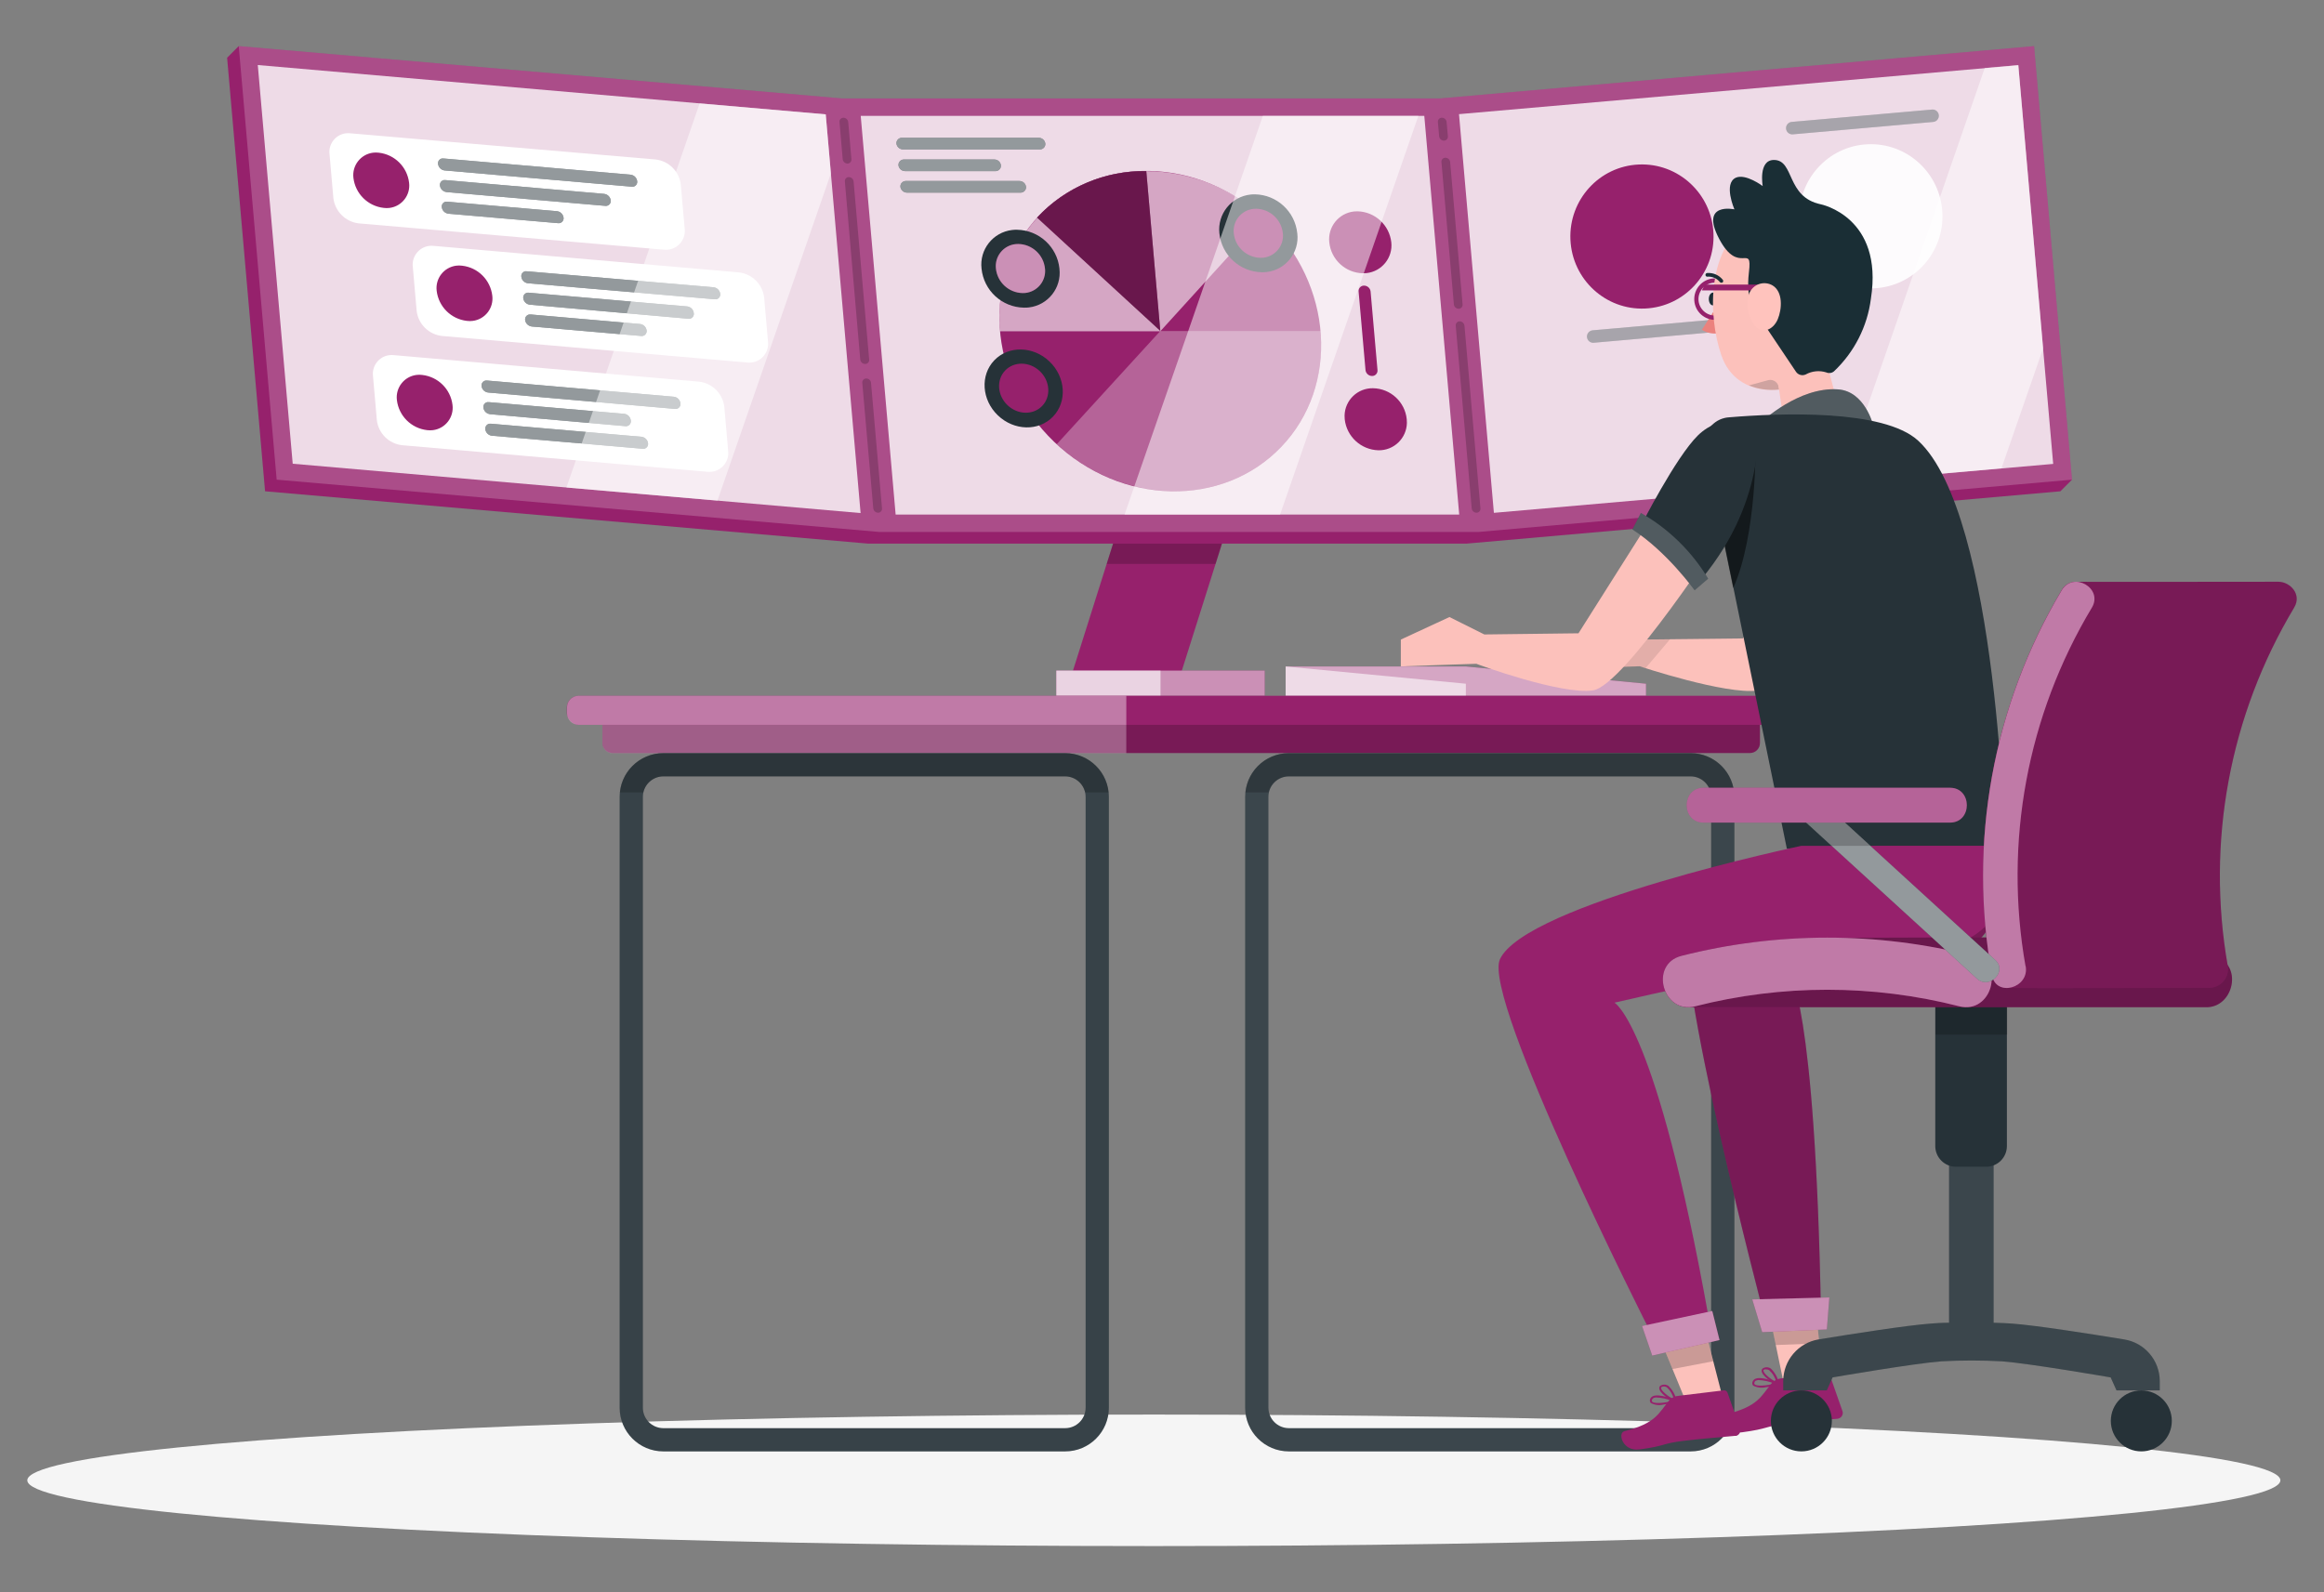<?xml version="1.0" encoding="UTF-8"?>
<svg id="Layer_2" data-name="Layer 2" xmlns="http://www.w3.org/2000/svg" viewBox="0 0 903.14 618.9">
  <rect x="0" y="0" width="903.14" height="618.9" fill="#808080" stroke="none"/>
  <defs>
    <style>
      .cls-1 {
        fill: #00b1b8;
        opacity: 0;
      }

      .cls-1, .cls-2, .cls-3, .cls-4, .cls-5, .cls-6, .cls-7, .cls-8, .cls-9, .cls-10, .cls-11, .cls-12, .cls-13, .cls-14, .cls-15, .cls-16, .cls-17, .cls-18, .cls-19, .cls-20, .cls-21, .cls-22, .cls-23, .cls-24 {
        stroke-width: 0px;
      }

      .cls-2 {
        opacity: .8;
      }

      .cls-2, .cls-3, .cls-4, .cls-5, .cls-7, .cls-8, .cls-10, .cls-11, .cls-13, .cls-15, .cls-16, .cls-22, .cls-23, .cls-24 {
        isolation: isolate;
      }

      .cls-2, .cls-5, .cls-8, .cls-11, .cls-13, .cls-14, .cls-15, .cls-16, .cls-22 {
        fill: #fff;
      }

      .cls-3, .cls-8, .cls-25 {
        opacity: .3;
      }

      .cls-4, .cls-7, .cls-15, .cls-26 {
        opacity: .2;
      }

      .cls-4, .cls-12 {
        fill: #1a2e35;
      }

      .cls-5, .cls-27 {
        opacity: .4;
      }

      .cls-28, .cls-10, .cls-13, .cls-23 {
        opacity: .5;
      }

      .cls-9 {
        fill: #f5f5f5;
      }

      .cls-11 {
        opacity: .9;
      }

      .cls-16 {
        opacity: .6;
      }

      .cls-17, .cls-23 {
        fill: #263238;
      }

      .cls-18 {
        fill: #eb827e;
      }

      .cls-19 {
        fill: #fcc1bb;
      }

      .cls-20 {
        fill: #ffc3bd;
      }

      .cls-21 {
        fill: #96216c;
      }

      .cls-22, .cls-24 {
        opacity: .1;
      }
    </style>
  </defs>
  <g id="Layer_1-2" data-name="Layer 1">
    <g>
      <rect class="cls-1" width="903.14" height="618.9"/>
      <g>
        <g id="freepik--Shadow--inject-2">
          <ellipse id="freepik--path--inject-2" class="cls-9" cx="448.4" cy="575.42" rx="437.79" ry="25.56"/>
        </g>
        <g id="freepik--Screens--inject-2">
          <polygon class="cls-21" points="457.99 264.76 415.68 264.76 436 200.43 478.32 200.43 457.99 264.76"/>
          <polygon class="cls-7" points="430.06 219.21 472.38 219.21 478.32 200.43 436 200.43 430.06 219.21"/>
          <rect class="cls-21" x="410.51" y="260.67" width="80.97" height="9.78"/>
          <rect class="cls-13" x="410.51" y="260.67" width="80.97" height="9.78"/>
          <rect class="cls-16" x="410.51" y="260.67" width="40.48" height="9.78"/>
          <polygon class="cls-21" points="805.21 186.45 790.47 17.92 559.69 38.26 327.13 38.26 92.78 17.92 88.26 22.44 103.01 190.97 337.35 211.31 337.35 211.31 569.92 211.31 569.92 211.31 800.7 190.97 805.21 186.45"/>
          <polygon class="cls-15" points="805.21 186.45 790.47 17.92 559.69 38.26 327.13 38.26 92.78 17.92 107.52 186.45 341.87 206.79 341.87 206.79 574.43 206.79 574.43 206.79 805.21 186.45"/>
          <rect class="cls-2" x="573.35" y="34.56" width="218.18" height="155.57" transform="translate(-7.19 59.91) rotate(-5)"/>
          <path class="cls-23" d="m619.36,133.23c-1.33.12-2.51-.87-2.63-2.2-.12-1.33.87-2.51,2.2-2.63l54.66-4.81c1.33-.13,2.51.84,2.64,2.17s-.84,2.51-2.17,2.64h0l-54.71,4.83Z"/>
          <g class="cls-28">
            <path class="cls-13" d="m619.36,133.23c-1.33.12-2.51-.87-2.63-2.2-.12-1.33.87-2.51,2.2-2.63l54.66-4.81c1.33-.13,2.51.84,2.64,2.17s-.84,2.51-2.17,2.64h0l-54.71,4.83Z"/>
          </g>
          <path class="cls-23" d="m696.72,52.22c-1.33.12-2.51-.87-2.63-2.2-.12-1.33.87-2.51,2.2-2.63h0l54.66-4.81c1.33-.05,2.45.99,2.5,2.33.05,1.24-.86,2.32-2.1,2.48l-54.64,4.83Z"/>
          <g class="cls-28">
            <path class="cls-13" d="m696.72,52.22c-1.33.12-2.51-.87-2.63-2.2-.12-1.33.87-2.51,2.2-2.63h0l54.66-4.81c1.33-.05,2.45.99,2.5,2.33.05,1.24-.86,2.32-2.1,2.48l-54.64,4.83Z"/>
          </g>
          <ellipse class="cls-21" cx="638.08" cy="91.94" rx="27.82" ry="28.02" transform="translate(-3.41 28.03) rotate(-2.51)"/>
          <ellipse class="cls-11" cx="727.04" cy="84.07" rx="27.82" ry="28.02" transform="translate(-2.99 32.05) rotate(-2.52)"/>
          <polygon class="cls-2" points="100.18 25.28 113.75 180.26 334.44 199.43 320.89 44.45 100.18 25.28"/>
          <path class="cls-14" d="m257.81,97.04l-118.43-10.21c-5.12-.63-9.16-4.64-9.82-9.75l-1.49-17.07c-.53-3.99,2.29-7.66,6.28-8.18.65-.09,1.31-.08,1.96,0l118.45,10.16c5.14.57,9.2,4.62,9.8,9.75l1.51,17.07c.52,4.02-2.31,7.7-6.33,8.22-.64.08-1.29.08-1.93,0Z"/>
          <path class="cls-21" d="m158.98,71.03c.6,4.8-2.8,9.18-7.6,9.79-.75.1-1.52.09-2.27-.01-6.15-.69-11.02-5.51-11.76-11.65-.6-4.81,2.81-9.2,7.62-9.81.75-.09,1.52-.09,2.27.01,6.15.7,11.01,5.53,11.74,11.67Z"/>
          <path class="cls-17" d="m172.78,66.26c-1.33-.16-2.38-1.2-2.55-2.53-.15-1.04.58-2,1.61-2.14.21-.03.43-.02.64.02l72.59,6.3c1.33.15,2.39,1.2,2.55,2.53.15,1.04-.58,2-1.61,2.14-.21.03-.43.02-.64-.02l-72.59-6.3Z"/>
          <path class="cls-17" d="m174.24,83.06c-1.33-.16-2.38-1.2-2.55-2.53-.15-1.04.58-2,1.61-2.14.21-.03.43-.02.64.02l42.52,3.68c1.33.15,2.39,1.2,2.55,2.53.13,1.04-.6,1.99-1.64,2.13-.17.02-.34.02-.51,0l-42.63-3.68Z"/>
          <path class="cls-17" d="m173.52,74.66c-1.33-.15-2.39-1.2-2.55-2.53-.15-1.04.58-2,1.61-2.14.21-.03.43-.02.64.02l61.57,5.35c1.33.16,2.38,1.2,2.55,2.53.13,1.04-.6,1.99-1.64,2.13-.17.02-.34.02-.51,0l-61.69-5.35Z"/>
          <g class="cls-28">
            <path class="cls-14" d="m172.78,66.26c-1.33-.16-2.38-1.2-2.55-2.53-.15-1.04.58-2,1.61-2.14.21-.03.43-.02.64.02l72.59,6.3c1.33.15,2.39,1.2,2.55,2.53.15,1.04-.58,2-1.61,2.14-.21.03-.43.02-.64-.02l-72.59-6.3Z"/>
            <path class="cls-14" d="m174.24,83.06c-1.33-.16-2.38-1.2-2.55-2.53-.15-1.04.58-2,1.61-2.14.21-.03.43-.02.64.02l42.52,3.68c1.33.15,2.39,1.2,2.55,2.53.13,1.04-.6,1.99-1.64,2.13-.17.02-.34.02-.51,0l-42.63-3.68Z"/>
            <path class="cls-14" d="m173.52,74.66c-1.33-.15-2.39-1.2-2.55-2.53-.15-1.04.58-2,1.61-2.14.21-.03.43-.02.64.02l61.57,5.35c1.33.16,2.38,1.2,2.55,2.53.13,1.04-.6,1.99-1.64,2.13-.17.02-.34.02-.51,0l-61.69-5.35Z"/>
          </g>
          <path class="cls-14" d="m290.19,140.89l-118.45-10.3c-5.14-.58-9.21-4.62-9.82-9.75l-1.49-17.05c-.51-4.02,2.33-7.69,6.36-8.2.63-.08,1.28-.08,1.91,0l118.43,10.3c5.14.57,9.2,4.6,9.82,9.73l1.49,17.07c.52,4.01-2.3,7.68-6.31,8.2-.64.08-1.29.08-1.93,0Z"/>
          <path class="cls-21" d="m191.31,114.92c.62,4.8-2.77,9.19-7.57,9.81-.76.1-1.53.1-2.3,0-6.15-.7-11.01-5.53-11.74-11.67-.6-4.8,2.8-9.18,7.6-9.79.75-.1,1.52-.09,2.27.01,6.15.68,11.01,5.51,11.74,11.65Z"/>
          <path class="cls-17" d="m205.15,110.11c-1.33-.16-2.38-1.2-2.55-2.53-.15-1.04.58-2,1.61-2.14.21-.03.43-.02.64.02l72.48,6.21c1.33.16,2.38,1.2,2.55,2.53.15,1.04-.58,2-1.61,2.14-.21.03-.43.02-.64-.02l-72.48-6.21Z"/>
          <path class="cls-17" d="m206.62,126.91c-1.33-.17-2.39-1.22-2.55-2.55-.12-1.05.64-2,1.69-2.12.15-.02.3-.02.46,0l42.52,3.7c1.33.15,2.39,1.2,2.55,2.53.13,1.04-.6,1.99-1.64,2.13-.17.02-.34.02-.51,0l-42.52-3.68Z"/>
          <path class="cls-17" d="m205.9,118.44c-1.33-.15-2.39-1.2-2.55-2.53-.13-1.04.6-1.99,1.64-2.13.17-.02.34-.02.51,0l61.57,5.33c1.33.16,2.37,1.2,2.53,2.53.21,1.03-.45,2.03-1.48,2.24-.21.04-.43.05-.64.02l-61.57-5.46Z"/>
          <g class="cls-28">
            <path class="cls-14" d="m205.15,110.11c-1.33-.16-2.38-1.2-2.55-2.53-.15-1.04.58-2,1.61-2.14.21-.03.43-.02.64.02l72.48,6.21c1.33.16,2.38,1.2,2.55,2.53.15,1.04-.58,2-1.61,2.14-.21.03-.43.02-.64-.02l-72.48-6.21Z"/>
            <path class="cls-14" d="m206.62,126.91c-1.33-.17-2.39-1.22-2.55-2.55-.12-1.05.64-2,1.69-2.12.15-.02.3-.02.46,0l42.52,3.7c1.33.15,2.39,1.2,2.55,2.53.13,1.04-.6,1.99-1.64,2.13-.17.02-.34.02-.51,0l-42.52-3.68Z"/>
            <path class="cls-14" d="m205.9,118.44c-1.33-.15-2.39-1.2-2.55-2.53-.13-1.04.6-1.99,1.64-2.13.17-.02.34-.02.51,0l61.57,5.33c1.33.16,2.37,1.2,2.53,2.53.21,1.03-.45,2.03-1.48,2.24-.21.04-.43.05-.64.02l-61.57-5.46Z"/>
          </g>
          <path class="cls-14" d="m274.72,183.36l-118.45-10.3c-5.14-.57-9.21-4.61-9.82-9.75l-1.49-17.05c-.52-4.01,2.3-7.68,6.31-8.2.64-.08,1.29-.08,1.93,0l118.45,10.3c5.14.57,9.21,4.61,9.82,9.75l1.49,17.05c.52,4.01-2.3,7.68-6.31,8.2-.64.08-1.29.08-1.93,0Z"/>
          <path class="cls-21" d="m175.85,157.39c.62,4.8-2.77,9.19-7.57,9.81-.76.1-1.53.1-2.3,0-6.15-.7-11.01-5.53-11.74-11.67-.6-4.8,2.8-9.18,7.6-9.79.75-.1,1.52-.09,2.27.01,6.14.7,11,5.52,11.74,11.65Z"/>
          <path class="cls-17" d="m189.69,152.58c-1.33-.15-2.39-1.2-2.55-2.53-.13-1.04.6-1.99,1.64-2.13.17-.02.34-.02.51,0l72.59,6.3c1.35.16,2.41,1.24,2.55,2.6.13,1.04-.6,1.99-1.64,2.13-.17.02-.34.02-.51,0l-72.59-6.37Z"/>
          <path class="cls-17" d="m191.15,169.38c-1.33-.16-2.38-1.2-2.55-2.53-.13-1.05.61-2.01,1.66-2.15.16-.02.32-.02.48,0l58.55,5.08c1.33.16,2.38,1.2,2.55,2.53.15,1.04-.58,2-1.61,2.14-.21.03-.43.02-.64-.02l-58.43-5.06Z"/>
          <path class="cls-17" d="m190.41,160.98c-1.33-.16-2.38-1.2-2.55-2.53-.15-1.04.58-2,1.61-2.14.21-.03.43-.02.64.02l52.47,4.52c1.33.16,2.38,1.2,2.55,2.53.21,1.04-.47,2.05-1.51,2.26-.25.05-.5.05-.75,0l-52.47-4.65Z"/>
          <g class="cls-28">
            <path class="cls-14" d="m189.69,152.58c-1.33-.15-2.39-1.2-2.55-2.53-.13-1.04.6-1.99,1.64-2.13.17-.02.34-.02.51,0l72.59,6.3c1.35.16,2.41,1.24,2.55,2.6.13,1.04-.6,1.99-1.64,2.13-.17.02-.34.02-.51,0l-72.59-6.37Z"/>
            <path class="cls-14" d="m191.15,169.38c-1.33-.16-2.38-1.2-2.55-2.53-.13-1.05.61-2.01,1.66-2.15.16-.02.32-.02.48,0l58.55,5.08c1.33.16,2.38,1.2,2.55,2.53.15,1.04-.58,2-1.61,2.14-.21.03-.43.02-.64-.02l-58.43-5.06Z"/>
            <path class="cls-14" d="m190.41,160.98c-1.33-.16-2.38-1.2-2.55-2.53-.15-1.04.58-2,1.61-2.14.21-.03.43-.02.64.02l52.47,4.52c1.33.16,2.38,1.2,2.55,2.53.21,1.04-.47,2.05-1.51,2.26-.25.05-.5.05-.75,0l-52.47-4.65Z"/>
          </g>
          <polygon class="cls-2" points="334.49 45.04 348.06 200.02 567.07 200.02 553.5 45.04 334.49 45.04"/>
          <g class="cls-26">
            <path class="cls-6" d="m341.22,199.3h0c-.95-.03-1.74-.75-1.85-1.69l-4.27-48.79c-.09-.84.53-1.6,1.37-1.69.06,0,.13,0,.19,0h0c.96,0,1.75.74,1.83,1.69l4.27,48.79c.09.84-.53,1.6-1.37,1.69-.06,0-.11,0-.17,0Z"/>
          </g>
          <g class="cls-26">
            <path class="cls-6" d="m336.16,141.47h0c-.96-.02-1.75-.74-1.85-1.69l-5.98-69.25c-.09-.84.53-1.6,1.37-1.69.06,0,.11,0,.17,0h0c.96.02,1.75.74,1.85,1.69l6.05,69.25c.09.84-.52,1.6-1.37,1.69-.08,0-.16.01-.24,0Z"/>
          </g>
          <g class="cls-26">
            <path class="cls-6" d="m329.34,63.58h0c-.95-.03-1.74-.75-1.85-1.69l-1.24-14.43c-.1-.83.49-1.58,1.32-1.68.07,0,.14-.01.21-.01h0c.96.02,1.75.74,1.85,1.69l1.24,14.43c.09.84-.53,1.6-1.37,1.69-.06,0-.11,0-.17,0Z"/>
          </g>
          <g class="cls-26">
            <path class="cls-6" d="m573.78,199.3h0c-.96-.02-1.75-.74-1.85-1.69l-6.21-71.01c-.09-.84.53-1.6,1.37-1.69.06,0,.13,0,.19,0h0c.95.03,1.73.75,1.83,1.69l6.21,71.01c.09.84-.53,1.6-1.37,1.69-.06,0-.11,0-.17,0Z"/>
          </g>
          <g class="cls-26">
            <path class="cls-6" d="m566.85,120.02h0c-.96-.02-1.75-.74-1.85-1.69l-4.83-55.32c-.1-.83.49-1.58,1.32-1.68.07,0,.14-.01.21-.01h0c.96,0,1.76.74,1.85,1.69l4.83,55.32c.09.84-.53,1.6-1.37,1.69-.06,0-.11,0-.17,0Z"/>
          </g>
          <g class="cls-26">
            <path class="cls-6" d="m561.11,54.66h0c-.96,0-1.75-.74-1.83-1.69l-.5-5.51c-.09-.84.53-1.6,1.37-1.69.06,0,.13,0,.19,0h0c.96,0,1.75.74,1.83,1.69l.5,5.51c.09.84-.53,1.6-1.37,1.69-.06,0-.13,0-.19,0Z"/>
          </g>
          <path class="cls-21" d="m527.97,113.27c-.09-1.16.78-2.16,1.94-2.25.06,0,.12,0,.19,0,1.29.01,2.37.98,2.53,2.26l2.69,30.62c.09,1.16-.78,2.16-1.94,2.25-.06,0-.12,0-.19,0-1.29-.01-2.37-.98-2.53-2.26l-2.69-30.62Z"/>
          <path class="cls-17" d="m350.9,58.07c-1.29-.01-2.37-.98-2.53-2.26-.09-1.16.78-2.16,1.94-2.25.06,0,.12,0,.19,0h53.2c1.29.01,2.37.98,2.53,2.26.09,1.16-.78,2.16-1.94,2.25-.06,0-.12,0-.19,0h-53.2Z"/>
          <path class="cls-17" d="m352.44,74.87c-1.29-.01-2.37-.98-2.53-2.26-.09-1.16.78-2.16,1.94-2.25.06,0,.12,0,.19,0h44.16c1.29.01,2.37.98,2.53,2.26.09,1.16-.78,2.16-1.94,2.25-.06,0-.12,0-.19,0h-44.16Z"/>
          <path class="cls-17" d="m351.69,66.51c-1.29-.01-2.37-.98-2.53-2.26-.09-1.16.78-2.16,1.94-2.25.06,0,.12,0,.19,0h35.16c1.29.01,2.37.98,2.53,2.26.09,1.16-.78,2.16-1.94,2.25-.06,0-.12,0-.19,0h-35.16Z"/>
          <g class="cls-28">
            <path class="cls-14" d="m350.9,58.07c-1.29-.01-2.37-.98-2.53-2.26-.09-1.16.78-2.16,1.94-2.25.06,0,.12,0,.19,0h53.2c1.29.01,2.37.98,2.53,2.26.09,1.16-.78,2.16-1.94,2.25-.06,0-.12,0-.19,0h-53.2Z"/>
            <path class="cls-14" d="m352.44,74.87c-1.29-.01-2.37-.98-2.53-2.26-.09-1.16.78-2.16,1.94-2.25.06,0,.12,0,.19,0h44.16c1.29.01,2.37.98,2.53,2.26.09,1.16-.78,2.16-1.94,2.25-.06,0-.12,0-.19,0h-44.16Z"/>
            <path class="cls-14" d="m351.69,66.51c-1.29-.01-2.37-.98-2.53-2.26-.09-1.16.78-2.16,1.94-2.25.06,0,.12,0,.19,0h35.16c1.29.01,2.37.98,2.53,2.26.09,1.16-.78,2.16-1.94,2.25-.06,0-.12,0-.19,0h-35.16Z"/>
          </g>
          <path class="cls-21" d="m540.68,94.19c.65,5.96-3.66,11.32-9.62,11.97-.46.05-.92.07-1.38.06-6.78-.11-12.41-5.28-13.1-12.03-.66-5.96,3.63-11.33,9.6-11.99.46-.05.93-.07,1.4-.06,6.76.18,12.35,5.33,13.1,12.06Z"/>
          <path class="cls-21" d="m546.68,162.97c-.67-6.76-6.3-11.94-13.1-12.06-6-.11-10.95,4.66-11.06,10.66,0,.47.01.94.06,1.4.74,6.73,6.33,11.87,13.1,12.06,6,.11,10.95-4.66,11.06-10.66,0-.47-.01-.94-.06-1.4Z"/>
          <ellipse class="cls-21" cx="450.91" cy="128.71" rx="59.61" ry="65.07" transform="translate(46.12 365.43) rotate(-46.25)"/>
          <path class="cls-16" d="m491.09,84.57c-12.42-11.51-28.7-17.96-45.63-18.06-34.39,0-59.83,27.89-56.83,62.27h62.27l40.19-44.21Z"/>
          <path class="cls-7" d="m403.01,84.57l47.89,44.03-5.44-62.09c-16.07-.25-31.49,6.31-42.45,18.06Z"/>
          <path class="cls-21" d="m403.01,84.57l47.89,44.03-5.44-62.09c-16.07-.25-31.49,6.31-42.45,18.06Z"/>
          <path class="cls-3" d="m403.01,84.57l47.89,44.03-5.44-62.09c-16.07-.25-31.49,6.31-42.45,18.06Z"/>
          <path class="cls-8" d="m456.37,190.97c34.39,0,59.83-27.89,56.83-62.3h-62.3l-40.19,43.96c12.38,11.62,28.68,18.16,45.65,18.33Z"/>
          <path class="cls-17" d="m411.71,104.44c.89,7.43-4.41,14.17-11.84,15.06-.66.08-1.32.11-1.97.09-8.53-.16-15.59-6.66-16.46-15.15-.88-7.43,4.44-14.16,11.87-15.04.65-.08,1.3-.11,1.95-.09,8.52.15,15.59,6.65,16.46,15.13Z"/>
          <path class="cls-21" d="m406.11,104.44c.49,4.73-2.95,8.95-7.68,9.44-.34.03-.68.05-1.02.04-5.38-.1-9.84-4.2-10.39-9.55-.51-4.72,2.9-8.97,7.63-9.48.36-.04.73-.06,1.09-.05,5.39.1,9.85,4.23,10.36,9.6Z"/>
          <path class="cls-13" d="m406.11,104.44c.49,4.73-2.95,8.95-7.68,9.44-.34.03-.68.05-1.02.04-5.38-.1-9.84-4.2-10.39-9.55-.51-4.72,2.9-8.97,7.63-9.48.36-.04.73-.06,1.09-.05,5.39.1,9.85,4.23,10.36,9.6Z"/>
          <path class="cls-17" d="m504.15,90.69c.88,7.43-4.44,14.16-11.87,15.04-.65.08-1.3.11-1.95.09-8.52-.16-15.58-6.65-16.46-15.13-.81-7.51,4.62-14.26,12.13-15.07.56-.06,1.12-.09,1.68-.08,8.53.16,15.59,6.66,16.46,15.15Z"/>
          <path class="cls-21" d="m498.55,90.69c.51,4.72-2.9,8.97-7.63,9.48-.35.04-.71.05-1.07.05-5.37-.1-9.83-4.18-10.39-9.53-.51-4.74,2.91-8.99,7.65-9.5.35-.04.71-.05,1.07-.05,5.37.11,9.82,4.21,10.36,9.55Z"/>
          <path class="cls-21" d="m486.1,95.46c1.84-1.81,4.79-1.81,6.64,0,.32.29.82.27,1.12-.06.29-.32.27-.82-.06-1.12h0c-2.51-2.44-6.52-2.44-9.03,0-.7.72.56,1.87,1.26,1.17h.07Z"/>
          <path class="cls-21" d="m486.38,87.58c0,1.04-.2,1.87-.65,1.87s-.88-.84-.97-1.87.2-1.87.65-1.87.97.84.97,1.87Z"/>
          <path class="cls-21" d="m492.63,87.58c0,1.04-.2,1.87-.63,1.87s-.88-.84-.97-1.87.18-1.87.63-1.87.88.84.97,1.87Z"/>
          <ellipse class="cls-17" cx="397.82" cy="150.99" rx="14.5" ry="15.81" transform="translate(13.65 333.95) rotate(-46.25)"/>
          <ellipse class="cls-21" cx="397.82" cy="150.9" rx="9.12" ry="9.96" transform="translate(13.72 333.92) rotate(-46.25)"/>
          <path class="cls-21" d="m393.37,153.94c2.63,2.57,6.83,2.57,9.46,0l-.14-1.58h-9.48l.16,1.58Z"/>
          <path class="cls-21" d="m396.58,148.07c-1.16-1.11-2.99-1.11-4.15,0-.56.5.38,1.38.95.86.66-.66,1.73-.66,2.39,0,.65.52,1.45-.36.81-.86Z"/>
          <path class="cls-21" d="m402.83,148.07c-1.16-1.11-2.99-1.11-4.15,0-.56.5.38,1.38.95.86.67-.65,1.74-.65,2.42,0,.63.52,1.45-.36.79-.86h0Z"/>
          <polygon class="cls-21" points="569.65 259.07 499.63 259.07 499.63 270.45 639.66 270.45 639.66 265.77 569.65 259.07"/>
          <polygon class="cls-16" points="569.65 259.07 499.63 259.07 499.63 270.45 639.66 270.45 639.66 265.77 569.65 259.07"/>
          <polygon class="cls-16" points="569.65 270.45 499.63 270.45 499.63 259.07 569.65 265.77 569.65 270.45"/>
          <g class="cls-28">
            <polygon class="cls-14" points="497.46 200.02 551.2 45.04 490.76 45.04 437.02 200.02 497.46 200.02"/>
          </g>
          <g class="cls-28">
            <polygon class="cls-14" points="793.99 135.4 784.35 25.28 771.3 26.43 715.46 187.53 777.8 182.03 793.99 135.4"/>
          </g>
          <polygon class="cls-13" points="278.81 194.6 322.9 67.41 320.89 44.45 271.9 40.18 220.12 189.5 278.81 194.6"/>
        </g>
        <g id="freepik--Table--inject-2">
          <path class="cls-21" d="m234.03,279.23h449.91v9.6c0,2.14-1.74,3.88-3.88,3.88H238.01c-2.14,0-3.88-1.74-3.88-3.88h0v-9.6h-.09Z"/>
          <path class="cls-7" d="m234.03,279.23h449.91v9.6c0,2.14-1.74,3.88-3.88,3.88H238.01c-2.14,0-3.88-1.74-3.88-3.88h0v-9.6h-.09Z"/>
          <path class="cls-8" d="m234.03,279.23h203.66v13.55h-199.69c-2.14,0-3.88-1.74-3.88-3.88h0v-9.6h0l-.09-.07Z"/>
          <rect class="cls-21" x="220.28" y="270.47" width="477.41" height="11.29" rx="4.58" ry="4.58"/>
          <path class="cls-5" d="m224.87,270.47h212.83v11.29h-212.83c-2.49,0-4.52-2.02-4.52-4.52v-2.12c-.07-2.49,1.89-4.57,4.38-4.65.05,0,.09,0,.14,0Z"/>
          <path class="cls-17" d="m413.94,564.18h-156.16c-9.38,0-16.98-7.6-16.98-16.98v-237.46c0-9.38,7.6-16.98,16.98-16.98h156.16c9.38,0,16.98,7.6,16.98,16.98v237.46c0,9.38-7.6,16.98-16.98,16.98Zm-156.16-262.39c-4.38.01-7.94,3.56-7.95,7.95v237.46c.01,4.38,3.56,7.94,7.95,7.95h156.16c4.38-.01,7.94-3.56,7.95-7.95v-237.46c-.01-4.38-3.56-7.94-7.95-7.95h-156.16Z"/>
          <g class="cls-27">
            <path class="cls-15" d="m413.94,564.18h-156.16c-9.38,0-16.98-7.6-16.98-16.98v-237.46c0-9.38,7.6-16.98,16.98-16.98h156.16c9.38,0,16.98,7.6,16.98,16.98v237.46c0,9.38-7.6,16.98-16.98,16.98Zm-156.16-262.39c-4.38.01-7.94,3.56-7.95,7.95v237.46c.01,4.38,3.56,7.94,7.95,7.95h156.16c4.38-.01,7.94-3.56,7.95-7.95v-237.46c-.01-4.38-3.56-7.94-7.95-7.95h-156.16Z"/>
          </g>
          <path class="cls-7" d="m413.94,292.75h-156.16c-8.71.01-16,6.6-16.89,15.26h9.14c.8-3.63,4.02-6.22,7.74-6.23h156.16c3.72,0,6.94,2.6,7.74,6.23h9.14c-.89-8.66-8.18-15.25-16.89-15.26Z"/>
          <path class="cls-17" d="m657.03,564.18h-156.16c-9.38,0-16.98-7.6-16.98-16.98v-237.46c0-9.38,7.6-16.98,16.98-16.98h156.16c9.37.01,16.97,7.61,16.98,16.98v237.46c-.01,9.37-7.61,16.97-16.98,16.98Zm-156.16-262.39c-4.38.01-7.94,3.56-7.95,7.95v237.46c.01,4.38,3.56,7.94,7.95,7.95h156.16c4.38-.01,7.94-3.56,7.95-7.95v-237.46c-.01-4.38-3.56-7.94-7.95-7.95h-156.16Z"/>
          <path class="cls-22" d="m657.03,564.18h-156.16c-9.38,0-16.98-7.6-16.98-16.98v-237.46c0-9.38,7.6-16.98,16.98-16.98h156.16c9.37.01,16.97,7.61,16.98,16.98v237.46c-.01,9.37-7.61,16.97-16.98,16.98Zm-156.16-262.39c-4.38.01-7.94,3.56-7.95,7.95v237.46c.01,4.38,3.56,7.94,7.95,7.95h156.16c4.38-.01,7.94-3.56,7.95-7.95v-237.46c-.01-4.38-3.56-7.94-7.95-7.95h-156.16Z"/>
          <path class="cls-7" d="m657.03,292.75h-156.16c-8.71.01-16,6.6-16.89,15.26h9.03c.81-3.64,4.04-6.23,7.77-6.23h156.16c3.78-.02,7.04,2.63,7.81,6.32h9.14c-.85-8.69-8.14-15.33-16.87-15.35Z"/>
        </g>
        <g id="freepik--Character--inject-2">
          <path class="cls-19" d="m640.21,248.57l-13.55-6.14-19.12,7.97v9.53s29.69-.99,29.67-.95,33.48,11.15,45.86,9.44,51.68-56.61,51.68-56.61l-19.8-17.32-37.66,53.67-37.07.41Z"/>
          <path class="cls-24" d="m640.21,248.57l-13.55-6.14-19.12,7.97v9.53s29.69-.99,29.67-.95l2.26.75,9.57-11.29-8.83.14Z"/>
          <path class="cls-17" d="m701.62,210.09s13.68-24.34,22.44-32.06c5.31-4.7,12.71-6.14,17.7-6.57,2.98-.25,5.6,1.97,5.85,4.95.01.14.02.28.02.43,0,9.64-2.44,30.57-22.24,52.14l-23.78-18.88Z"/>
          <path class="cls-21" d="m701.62,205.51c10.6,5.42,19.67,13.42,26.35,23.28l-5.33,4.11c-6.93-8.46-15.19-15.74-24.45-21.56l3.43-5.83Z"/>
          <path class="cls-18" d="m668.14,117.58l-6.77,10.61c2.52,1.61,5.66,1.92,8.44.84l-1.67-11.45Z"/>
          <path class="cls-21" d="m667.01,124.31c-4.44.3-8.29-3.06-8.58-7.5-.3-4.44,3.06-8.29,7.5-8.58,4.44-.3,8.29,3.06,8.58,7.5.01.17.02.35.02.52.14,4.3-3.22,7.9-7.52,8.06Zm0-14.41c-3.52-.31-6.62,2.29-6.93,5.8s2.29,6.62,5.8,6.93c3.52.31,6.62-2.29,6.93-5.8.02-.19.03-.39.02-.58.13-3.35-2.47-6.19-5.83-6.34Z"/>
          <path class="cls-12" d="m664.07,116.19c0,1.38.68,2.51,1.58,2.51s1.69-1.13,1.67-2.46-.68-2.51-1.58-2.51-1.65,1.02-1.67,2.46Z"/>
          <path class="cls-19" d="m716.95,107.54c.61,18.22,1.26,25.94-7,36.13-13.1,10.79-34.97,12.06-41.03-5.62-5.42-15.81-5.51-42.9,11.56-51.93,12.12-6.42,27.15-1.81,33.58,10.31,1.83,3.45,2.82,7.28,2.89,11.18v-.07Z"/>
          <path class="cls-4" d="m691.37,151.41l-.14-.9c-.26-1.8-1.93-3.06-3.73-2.8-.14.02-.29.05-.43.09l-7.41,2.01c3.71,1.5,7.72,2.05,11.7,1.6Z"/>
          <path class="cls-12" d="m669,109.89c-.24.04-.48-.05-.63-.25-1.14-1.41-2.89-2.19-4.7-2.1-.39.1-.78-.14-.88-.52-.1-.39.14-.78.52-.88.06-.02.13-.02.2-.02,2.29-.15,4.51.81,5.96,2.6.27.29.27.73,0,1.02h0c-.13.12-.3.17-.47.16Z"/>
          <polygon class="cls-19" points="690.69 146.8 694.69 173.85 717.29 169.18 710.04 141.47 690.69 146.8"/>
          <path class="cls-12" d="m668.05,92.77c7.7,14.63,13.03,1.24,11.61,13.05s2.82,15.62,2.82,15.62l15.49,23.1c.84,1.2,2.42,1.63,3.75,1.02,2.46-1.36,5.36-1.65,8.04-.79.99.43,2.13.27,2.96-.43,7.9-7.47,12.97-17.44,14.34-28.22,4.99-31.84-19.49-36.71-19.49-36.71-13.55-2.82-10.12-17.23-18.2-17.23-6.16,0-4.36,10.14-4.36,10.14,0,0-6.59-4.94-10.43-3.25-4.94,2.26-.56,12.31-.56,12.31,0,0-13.5-2.96-5.96,11.4Z"/>
          <polygon class="cls-21" points="683.97 112.87 661.39 112.87 662.47 110.61 683.97 110.61 683.97 112.87"/>
          <path class="cls-20" d="m679.34,115.67c-.66,3.65.15,7.42,2.26,10.48,2.87,4.04,7.43,2.26,9.26-2.05,1.65-3.91,2.12-10.66-2.03-13.16-3.03-1.76-6.91-.73-8.67,2.31-.43.75-.71,1.58-.81,2.44Z"/>
          <path class="cls-17" d="m684.6,163.96s14.52-13.73,29.74-12.6c10.34.75,13.55,13.73,13.55,13.73l-43.28-1.13Z"/>
          <path class="cls-15" d="m684.6,163.96s14.52-13.73,29.74-12.6c10.34.75,13.55,13.73,13.55,13.73l-43.28-1.13Z"/>
          <path class="cls-17" d="m694.4,329.92l-31.79-155.25c-1.25-5.5,2.19-10.97,7.69-12.22.49-.11.98-.19,1.48-.22,19.94-1.67,60.15-3.27,73.61,9.03,31.34,28.77,33.87,160.88,33.87,160.88l-84.85-2.21Z"/>
          <path class="cls-10" d="m671.52,172.25c-3.11,1.23-5.96,3.02-8.42,5.28l10.45,51.07c9.35-20.93,8.69-56.45,8.69-56.45l-10.73.09Z"/>
          <path class="cls-19" d="m576.83,246.62l-13.55-6.77-18.9,8.76v10.43s29.35-1.08,29.35-1.02,33.1,12.22,45.34,10.34,51.19-62.09,51.19-62.09l-19.58-19.01-37.26,58.91-36.6.45Z"/>
          <path class="cls-17" d="m637.66,204.42s13.55-26.73,22.2-35.2c8.65-8.47,22.96-7.32,22.96-7.32,0,0,5.08,30.98-21.63,63.22l-23.53-20.7Z"/>
          <path class="cls-17" d="m637.66,199.39c10.76,6.13,19.77,14.92,26.15,25.54l-5.26,4.52s-10.75-15.04-24.18-23.66l3.3-6.39Z"/>
          <path class="cls-15" d="m637.66,199.39c10.76,6.13,19.77,14.92,26.15,25.54l-5.26,4.52s-10.75-15.04-24.18-23.66l3.3-6.39Z"/>
          <polygon class="cls-19" points="685.25 499.4 693 536.88 708.26 534.62 704.58 498.13 685.25 499.4"/>
          <polygon class="cls-7" points="707 522.18 704.58 498.13 685.25 499.4 690.08 522.83 707 522.18"/>
          <path class="cls-21" d="m775.82,328.79s7.77,40.64-18.76,40.64-61.82,8.67-61.82,8.67c0,0,10.16,9.64,12.42,132.63l-22.01.95s-36.58-138.82-29.35-154.08c10.16-21.47,62.77-28.81,62.77-28.81h56.76Z"/>
          <path class="cls-7" d="m775.82,328.79s7.77,40.64-18.76,40.64-61.82,8.67-61.82,8.67c0,0,10.16,9.64,12.42,132.63l-22.01.95s-36.58-138.82-29.35-154.08c10.16-21.47,62.77-28.81,62.77-28.81h56.76Z"/>
          <polygon class="cls-21" points="680.96 505.09 710.9 504.34 709.93 516.76 684.82 517.82 680.96 505.09"/>
          <polygon class="cls-13" points="680.96 505.09 710.9 504.34 709.93 516.76 684.82 517.82 680.96 505.09"/>
          <path class="cls-21" d="m686.13,539.25c-1.64.37-3.35.14-4.83-.65-.39-.46-.45-1.12-.16-1.65.21-.47.6-.84,1.08-1.02,2.55-1.04,8.49,1.45,8.74,1.56.2.07.3.29.23.49-.04.11-.12.19-.23.23-1.58.49-3.19.84-4.83,1.04Zm-2.91-2.8c-.24.03-.48.09-.7.18-.32.09-.57.32-.68.63-.23.5,0,.7,0,.81.86.95,4.88.5,7.79-.23-2.03-.85-4.21-1.33-6.41-1.4Z"/>
          <path class="cls-21" d="m690.87,538.21h-.16c-2.01-.61-6.23-3.59-6.12-5.42,0-.45.25-.99,1.29-1.24.78-.19,1.6-.04,2.26.41,1.65,1.57,2.77,3.61,3.21,5.85.02.14-.03.27-.14.36-.09.08-.23.1-.34.05Zm-4.65-5.96h-.23c-.68.14-.68.41-.7.52,0,1.08,2.87,3.48,4.97,4.4-.42-1.74-1.36-3.32-2.69-4.52-.4-.27-.88-.38-1.35-.32v-.09Z"/>
          <path class="cls-21" d="m692.3,535.79l17.34-2.08c.66-.1,1.29.29,1.49.93l4.83,13.73c.47,1.15-.08,2.47-1.24,2.94-.05.02-.11.04-.16.06l-.47.11c-6.28.65-11.88.97-19.67,1.92-9.19,1.11-6.77,1.92-17.52,3.36-6.5.88-8.58-6.39-5.85-7.07,12.44-3.12,13.3-7.09,17.61-12.19.97-.99,2.26-1.6,3.64-1.72Z"/>
          <polygon class="cls-19" points="640.59 509.44 655 544.4 669.02 541.6 659.38 504.21 640.59 509.44"/>
          <polygon class="cls-7" points="665.79 529.13 659.38 504.21 640.59 509.44 649.96 532.16 665.79 529.13"/>
          <path class="cls-21" d="m775.82,328.79s16.39,42.38-37.77,40.64c-20.75-.68-110.64,20.32-110.64,20.32,0,0,16.19,8.47,36.51,121.93l-22.99,5.22s-65.21-128.84-58.01-144.08c10.16-21.5,117.09-44.03,117.09-44.03h75.8Z"/>
          <polygon class="cls-21" points="638.13 515.43 665.41 509.6 668.23 520.89 642.08 526.92 638.13 515.43"/>
          <polygon class="cls-13" points="638.13 515.43 665.41 509.6 668.23 520.89 642.08 526.92 638.13 515.43"/>
          <path class="cls-21" d="m646.33,546c-1.63.38-3.34.15-4.81-.65-.4-.46-.47-1.12-.18-1.65.22-.47.6-.83,1.08-1.02,2.57-1.06,8.49,1.45,8.76,1.56.14.07.22.21.23.36-.02.16-.12.3-.27.36-1.57.48-3.18.83-4.81,1.04Zm-2.89-2.8c-.25.03-.49.09-.72.18-.3.1-.55.32-.68.61-.23.5,0,.72,0,.84.88.95,4.88.5,7.79-.23-2.02-.87-4.19-1.34-6.39-1.4Z"/>
          <path class="cls-21" d="m651.07,544.96s-.11.02-.16,0c-1.99-.61-6.23-3.61-6.1-5.44,0-.43.25-.99,1.26-1.22.77-.19,1.59-.05,2.26.38,1.66,1.57,2.79,3.62,3.21,5.87.03.13-.01.27-.11.36-.11.07-.24.09-.36.05Zm-4.65-5.98h-.23c-.65.14-.68.41-.7.52,0,1.08,2.87,3.48,4.99,4.4-.41-1.78-1.36-3.4-2.71-4.63-.41-.25-.88-.36-1.35-.32v.02Z"/>
          <path class="cls-21" d="m652.49,542.55l17.36-2.1c.65-.07,1.27.31,1.49.93l4.83,13.75c.47,1.16-.09,2.47-1.25,2.94-.06.02-.12.04-.18.06h-.47c-6.28.63-11.88.97-19.67,1.9-9.19,1.11-6.77,1.94-17.5,3.39-6.5.86-8.58-6.39-5.87-7.09,12.44-3.09,13.3-7.07,17.63-12.19.97-.96,2.25-1.52,3.61-1.58Z"/>
          <path class="cls-17" d="m825.42,520.64c-13.8-2.26-34.27-5.46-43.4-6.14-1.99-.16-4.52-.27-7.27-.34v-70.79h-17.32v70.79c-2.78,0-5.28.18-7.29.34-9.03.68-29.58,3.88-43.37,6.14-7.94,1.31-13.77,8.18-13.77,16.23v3.59h16.91l2.26-5.04s31.61-5.46,42.27-6.25c7.84-.43,15.71-.43,23.55,0,10.66.79,42.25,6.25,42.25,6.25l2.26,5.04h16.82v-3.59c-.01-8.09-5.9-14.97-13.89-16.23Z"/>
          <path class="cls-22" d="m825.42,520.64c-13.8-2.26-34.27-5.46-43.4-6.14-1.99-.16-4.52-.27-7.27-.34v-70.79h-17.32v70.79c-2.78,0-5.28.18-7.29.34-9.03.68-29.58,3.88-43.37,6.14-7.94,1.31-13.77,8.18-13.77,16.23v3.59h16.91l2.26-5.04s31.61-5.46,42.27-6.25c7.84-.43,15.71-.43,23.55,0,10.66.79,42.25,6.25,42.25,6.25l2.26,5.04h16.82v-3.59c-.01-8.09-5.9-14.97-13.89-16.23Z"/>
          <path class="cls-17" d="m752.18,385.64h27.73v59.83c0,4.45-3.61,8.06-8.06,8.06h-11.72c-4.45,0-8.06-3.61-8.06-8.06h0v-59.83h.11Z"/>
          <rect class="cls-7" x="752.18" y="385.64" width="27.84" height="16.53"/>
          <circle class="cls-17" cx="832.15" cy="552.32" r="11.85"/>
          <circle class="cls-17" cx="700.04" cy="552.32" r="11.85"/>
          <path class="cls-21" d="m860.19,371.55c-16.61-4.22-33.65-6.57-50.78-7-17.63-.43-83.54,0-99.35,0-19.09-.03-38.1,2.32-56.61,7-11.63,2.96-8.04,19.76,2.46,19.96h201.18c10.97.47,14.97-16.93,3.09-19.96Z"/>
          <path class="cls-3" d="m860.19,371.55c-16.61-4.22-33.65-6.57-50.78-7-17.63-.43-83.54,0-99.35,0-19.09-.03-38.1,2.32-56.61,7-11.63,2.96-8.04,19.76,2.46,19.96h201.18c10.97.47,14.97-16.93,3.09-19.96Z"/>
          <path class="cls-21" d="m658.83,391.15c33.64-8.56,68.89-8.56,102.53,0,12.69,3.23,18.06-16.37,5.4-19.6-37.19-9.44-76.14-9.44-113.32,0-12.67,3.23-7.29,22.83,5.4,19.6h0Z"/>
          <g class="cls-27">
            <path class="cls-14" d="m658.83,391.15c33.64-8.56,68.89-8.56,102.53,0,12.69,3.23,18.06-16.37,5.4-19.6-37.19-9.44-76.14-9.44-113.32,0-12.67,3.23-7.29,22.83,5.4,19.6h0Z"/>
          </g>
          <path class="cls-21" d="m806.82,226.15c-2.32-.05-4.48,1.19-5.6,3.23-26.82,44.99-36.45,98.16-27.09,149.7.3,2.69,2.51,4.76,5.22,4.88,4.09.29,76.52,0,79.03,0,4.03.09,7.37-3.1,7.46-7.12.01-.46-.02-.91-.1-1.37-8.45-48.01.71-97.46,25.79-139.27,3.09-5.15-1.47-9.98-6.07-10.07-2.05-.02-73.92.11-78.62.02Z"/>
          <path class="cls-7" d="m806.82,226.15c-2.32-.05-4.48,1.19-5.6,3.23-26.82,44.99-36.45,98.16-27.09,149.7.3,2.69,2.51,4.76,5.22,4.88,4.09.29,76.52,0,79.03,0,4.03.09,7.37-3.1,7.46-7.12.01-.46-.02-.91-.1-1.37-8.45-48.01.71-97.46,25.79-139.27,3.09-5.15-1.47-9.98-6.07-10.07-2.05-.02-73.92.11-78.62.02Z"/>
          <path class="cls-21" d="m787.13,375.48c-8.46-48.01.69-97.47,25.79-139.27,4.52-7.5-7.2-14.32-11.7-6.77-26.82,44.99-36.45,98.16-27.09,149.7,1.56,8.58,14.61,4.94,13.07-3.59l-.07-.07Z"/>
          <g class="cls-27">
            <path class="cls-14" d="m787.13,375.48c-8.46-48.01.69-97.47,25.79-139.27,4.52-7.5-7.2-14.32-11.7-6.77-26.82,44.99-36.45,98.16-27.09,149.7,1.56,8.58,14.61,4.94,13.07-3.59l-.07-.07Z"/>
          </g>
          <path class="cls-17" d="m698.42,316.57l69.79,63.79c4.81,4.52,12.03-2.75,7.18-7.18l-69.79-63.83c-4.81-4.4-12.01,2.75-7.18,7.18v.05Z"/>
          <g class="cls-28">
            <path class="cls-14" d="m698.42,316.57l69.79,63.79c4.81,4.52,12.03-2.75,7.18-7.18l-69.79-63.83c-4.81-4.4-12.01,2.75-7.18,7.18v.05Z"/>
          </g>
          <path class="cls-7" d="m705.6,309.39c-4.81-4.4-12.01,2.75-7.18,7.18l13.34,12.22h15.04l-21.2-19.4Z"/>
          <path class="cls-21" d="m662.02,319.76h95.78c8.72,0,8.72-13.55,0-13.55h-95.78c-8.72,0-8.74,13.55,0,13.55Z"/>
          <g class="cls-25">
            <path class="cls-14" d="m662.02,319.76h95.78c8.72,0,8.72-13.55,0-13.55h-95.78c-8.72,0-8.74,13.55,0,13.55Z"/>
          </g>
        </g>
      </g>
    </g>
  </g>
</svg>
